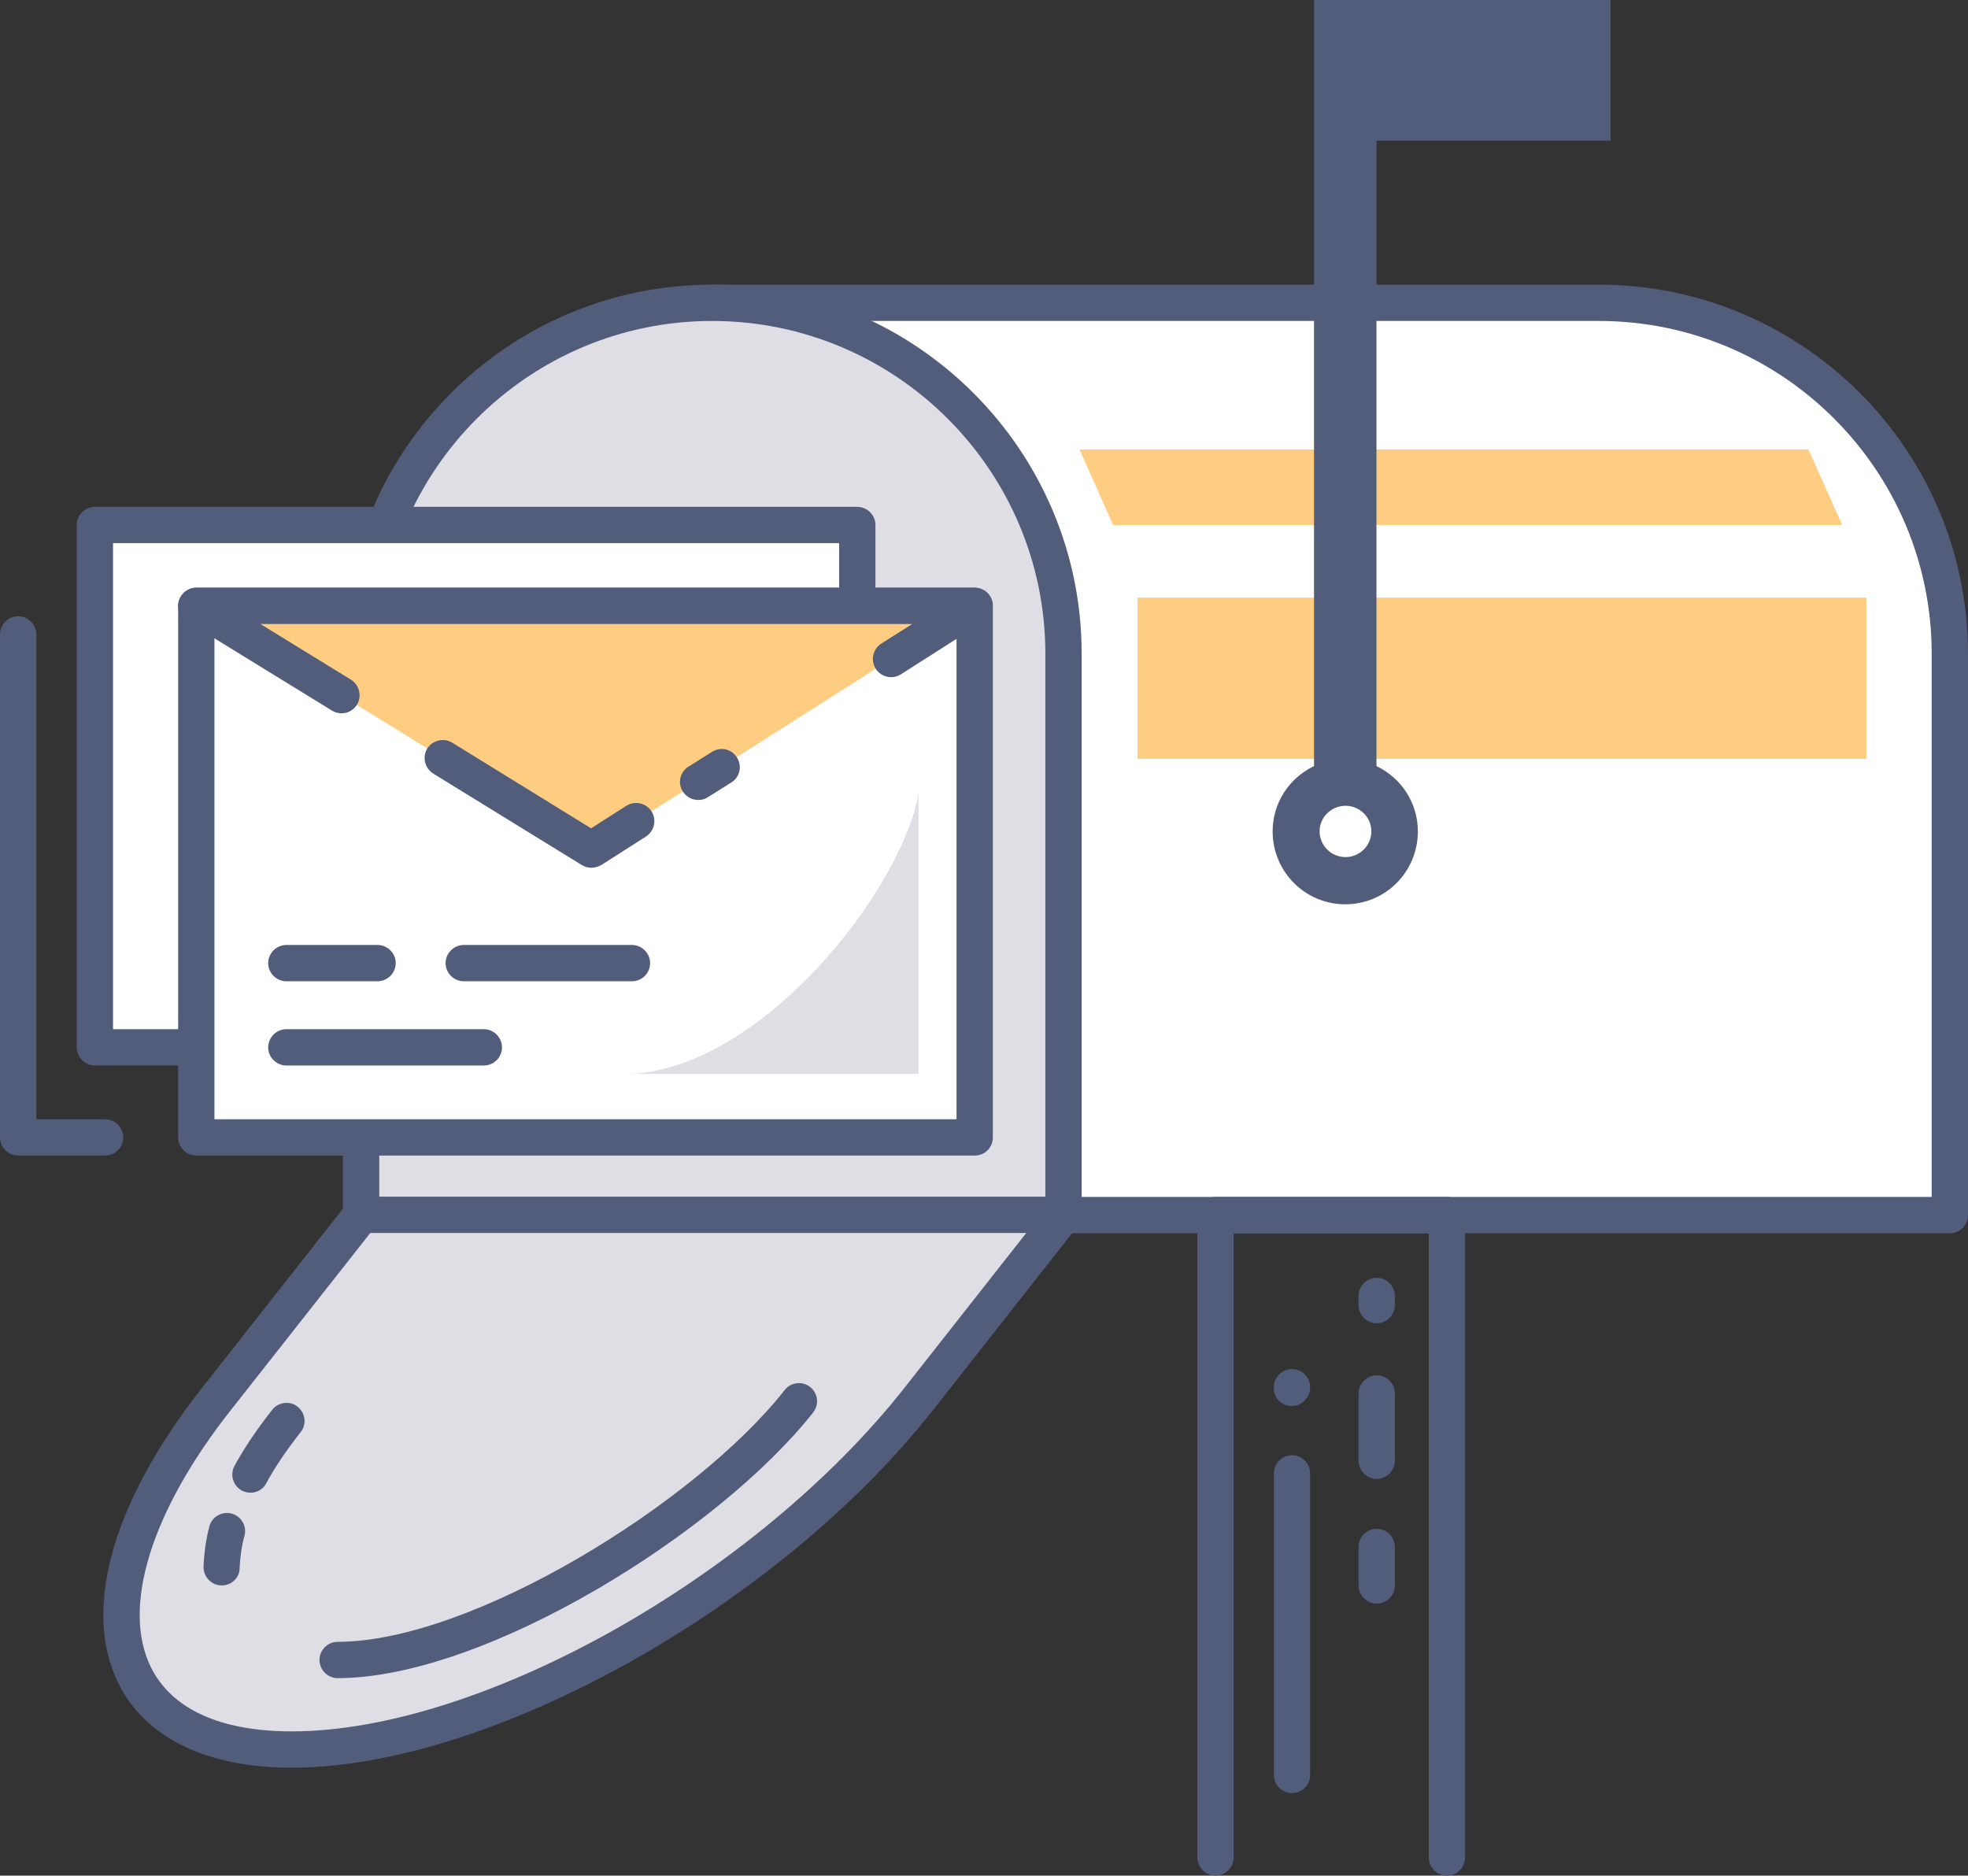 <?xml version="1.0" encoding="utf-8"?>
<!-- Generator: Adobe Illustrator 23.0.3, SVG Export Plug-In . SVG Version: 6.00 Build 0)  -->
<svg version="1.1" id="Layer_1" xmlns="http://www.w3.org/2000/svg" xmlns:xlink="http://www.w3.org/1999/xlink" x="0px" y="0px"
	 viewBox="0 0 81.31 77.49" style="enable-background:new 0 0 81.31 77.49;" xml:space="preserve">
<rect x="0" y="0" width="81.31" height="77.49" fill="#333333" stroke="none"/>
<style type="text/css">
	.st0{fill-rule:evenodd;clip-rule:evenodd;fill:#FFFFFF;}
	.st1{fill:#525D7C;}
	.st2{fill-rule:evenodd;clip-rule:evenodd;fill:#DFDEE5;}
	.st3{fill-rule:evenodd;clip-rule:evenodd;fill:#FECD82;}
	.st4{fill-rule:evenodd;clip-rule:evenodd;fill:#525D7C;}
</style>
<g>
	<path class="st0" d="M29.43,12.51L43.94,50.2h16.83h5.29h14.5V27.01c0-7.97-6.53-14.5-14.5-14.5l0,0H29.43z"/>
	<path class="st1" d="M80.56,50.95H43.94c-0.31,0-0.59-0.19-0.7-0.48L28.73,12.78c-0.09-0.23-0.06-0.49,0.08-0.69
		c0.14-0.2,0.37-0.33,0.62-0.33h36.63c8.41,0,15.25,6.84,15.25,15.25V50.2C81.31,50.61,80.98,50.95,80.56,50.95z M44.46,49.45h35.35
		V27.01c0-7.58-6.17-13.75-13.75-13.75H30.52L44.46,49.45z"/>
</g>
<g>
	<path class="st2" d="M29.43,12.51L29.43,12.51c7.99,0,14.52,6.53,14.52,14.5V50.2H14.92V27.01C14.92,19.04,21.45,12.51,29.43,12.51
		L29.43,12.51z"/>
	<path class="st1" d="M43.94,50.95H14.92c-0.41,0-0.75-0.34-0.75-0.75V27.01c0-8.41,6.84-15.25,15.25-15.25
		c8.42,0,15.27,6.84,15.27,15.25V50.2C44.69,50.61,44.36,50.95,43.94,50.95z M15.67,49.45h27.52V27.01
		c0-7.58-6.18-13.75-13.77-13.75c-7.58,0-13.75,6.17-13.75,13.75V49.45z"/>
</g>
<g>
	<rect x="47" y="24.69" class="st3" width="30.11" height="6.66"/>
</g>
<g>
	<polygon class="st3" points="45.99,21.69 76.11,21.69 74.72,18.57 44.6,18.57 	"/>
</g>
<g>
	<path class="st2" d="M12.05,72.28L12.05,72.28c7.97,0,19.65-6.53,25.93-14.5l5.96-7.58H14.92l-5.96,7.58
		C2.66,65.75,4.06,72.28,12.05,72.28L12.05,72.28z"/>
	<path class="st1" d="M12.05,73.03c-3.53,0-6.08-1.25-7.18-3.53c-1.48-3.05-0.2-7.5,3.5-12.19l5.96-7.58
		c0.14-0.18,0.36-0.29,0.59-0.29h29.02c0.29,0,0.55,0.16,0.67,0.42c0.13,0.26,0.09,0.57-0.08,0.79l-5.96,7.58
		C32.15,66.39,20.25,73.03,12.05,73.03z M15.29,50.95l-5.74,7.29c-3.29,4.16-4.53,8.13-3.33,10.61c0.85,1.75,2.87,2.68,5.83,2.68
		c7.8,0,19.17-6.38,25.34-14.22l5.01-6.37H15.29z"/>
</g>
<g>
	<path class="st1" d="M59.78,77.49c-0.41,0-0.75-0.34-0.75-0.75V50.95h-8.06v25.79c0,0.41-0.34,0.75-0.75,0.75s-0.75-0.34-0.75-0.75
		V50.2c0-0.41,0.34-0.75,0.75-0.75h9.56c0.41,0,0.75,0.34,0.75,0.75v26.54C60.53,77.15,60.2,77.49,59.78,77.49z"/>
</g>
<g>
	<path class="st1" d="M53.38,74.08c-0.41,0-0.75-0.34-0.75-0.75V60.87c0-0.41,0.34-0.75,0.75-0.75s0.75,0.34,0.75,0.75v12.46
		C54.13,73.75,53.79,74.08,53.38,74.08z M53.38,58.09c-0.41,0-0.75-0.31-0.75-0.73v-0.05c0-0.41,0.34-0.75,0.75-0.75
		s0.75,0.34,0.75,0.75S53.79,58.09,53.38,58.09z"/>
</g>
<g>
	<path class="st1" d="M56.88,66.25c-0.41,0-0.75-0.34-0.75-0.75v-1.59c0-0.41,0.34-0.75,0.75-0.75s0.75,0.34,0.75,0.75v1.59
		C57.63,65.91,57.29,66.25,56.88,66.25z M56.88,61.1c-0.41,0-0.75-0.34-0.75-0.75v-2.78c0-0.41,0.34-0.75,0.75-0.75
		s0.75,0.34,0.75,0.75v2.78C57.63,60.76,57.29,61.1,56.88,61.1z M56.88,54.67c-0.41,0-0.75-0.34-0.75-0.75v-0.38
		c0-0.41,0.34-0.75,0.75-0.75s0.75,0.34,0.75,0.75v0.38C57.63,54.33,57.29,54.67,56.88,54.67z"/>
</g>
<g>
	<path class="st1" d="M13.95,69.33c-0.41,0-0.75-0.34-0.75-0.75s0.34-0.75,0.75-0.75c5.53,0,14.78-5.72,18.47-10.4
		c0.25-0.33,0.73-0.38,1.05-0.13c0.33,0.26,0.38,0.73,0.13,1.05C29.68,63.32,20.04,69.33,13.95,69.33z M9.16,65.5
		c-0.01,0-0.02,0-0.02,0c-0.41-0.01-0.74-0.36-0.73-0.77c0.02-0.58,0.1-1.12,0.24-1.67c0.11-0.4,0.52-0.63,0.92-0.53
		c0.4,0.11,0.64,0.52,0.53,0.92c-0.12,0.44-0.18,0.88-0.2,1.34C9.9,65.18,9.57,65.5,9.16,65.5z M10.35,61.67
		c-0.12,0-0.24-0.03-0.36-0.09c-0.36-0.2-0.5-0.65-0.3-1.02c0.4-0.74,0.93-1.52,1.56-2.32c0.26-0.32,0.73-0.38,1.05-0.12
		c0.32,0.26,0.38,0.73,0.12,1.05c-0.58,0.74-1.06,1.44-1.42,2.11C10.88,61.52,10.62,61.67,10.35,61.67z"/>
</g>
<g>
	<rect x="3.92" y="21.69" class="st0" width="31.5" height="21.58"/>
	<path class="st1" d="M35.42,44.02H3.92c-0.41,0-0.75-0.34-0.75-0.75V21.69c0-0.41,0.34-0.75,0.75-0.75h31.5
		c0.41,0,0.75,0.34,0.75,0.75v21.58C36.17,43.69,35.84,44.02,35.42,44.02z M4.67,42.52h30V22.44h-30V42.52z"/>
</g>
<g>
	<rect x="8.11" y="25.03" class="st0" width="32.16" height="21.96"/>
	<path class="st1" d="M40.27,47.74H8.11c-0.41,0-0.75-0.34-0.75-0.75V25.03c0-0.41,0.34-0.75,0.75-0.75h32.16
		c0.41,0,0.75,0.34,0.75,0.75v21.96C41.02,47.41,40.69,47.74,40.27,47.74z M8.86,46.24h30.66V25.78H8.86V46.24z"/>
</g>
<g>
	<polygon class="st3" points="8.11,25.03 40.27,25.03 24.43,35.1 	"/>
</g>
<g>
	<path class="st2" d="M37.95,32.8v11.57H26.04C31.53,44.11,37.24,36.76,37.95,32.8L37.95,32.8z"/>
</g>
<g>
	<path class="st1" d="M24.43,35.85c-0.14,0-0.27-0.04-0.39-0.11l-6.14-3.78c-0.35-0.22-0.46-0.68-0.25-1.03
		c0.22-0.35,0.68-0.46,1.03-0.25l5.74,3.54l1.46-0.93c0.35-0.22,0.81-0.12,1.04,0.23c0.22,0.35,0.12,0.81-0.23,1.04l-1.85,1.18
		C24.71,35.81,24.57,35.85,24.43,35.85z M28.85,33.05c-0.25,0-0.49-0.12-0.64-0.35c-0.22-0.35-0.12-0.81,0.24-1.03l0.97-0.61
		c0.35-0.22,0.81-0.12,1.03,0.24c0.22,0.35,0.12,0.81-0.24,1.03l-0.97,0.61C29.12,33.02,28.98,33.05,28.85,33.05z M14.11,29.47
		c-0.13,0-0.27-0.04-0.39-0.11l-6-3.69c-0.29-0.18-0.42-0.52-0.33-0.84c0.09-0.32,0.39-0.55,0.72-0.55h32.16
		c0.33,0,0.63,0.22,0.72,0.54c0.09,0.32-0.04,0.66-0.32,0.84l-3.45,2.2c-0.35,0.22-0.81,0.12-1.04-0.23
		c-0.22-0.35-0.12-0.81,0.23-1.04l1.28-0.81H10.76l3.74,2.3c0.35,0.22,0.46,0.68,0.25,1.03C14.6,29.35,14.36,29.47,14.11,29.47z"/>
</g>
<g>
	<path class="st1" d="M15.6,40.54h-3.77c-0.41,0-0.75-0.34-0.75-0.75s0.34-0.75,0.75-0.75h3.77c0.41,0,0.75,0.34,0.75,0.75
		S16.01,40.54,15.6,40.54z"/>
</g>
<g>
	<path class="st1" d="M26.11,40.54h-6.95c-0.41,0-0.75-0.34-0.75-0.75s0.34-0.75,0.75-0.75h6.95c0.41,0,0.75,0.34,0.75,0.75
		S26.53,40.54,26.11,40.54z"/>
</g>
<g>
	<path class="st1" d="M19.99,44.02h-8.16c-0.41,0-0.75-0.34-0.75-0.75s0.34-0.75,0.75-0.75h8.16c0.41,0,0.75,0.34,0.75,0.75
		S20.41,44.02,19.99,44.02z"/>
</g>
<g>
	<path class="st1" d="M4.34,47.74H0.75C0.34,47.74,0,47.41,0,46.99V26.21c0-0.41,0.34-0.75,0.75-0.75S1.5,25.8,1.5,26.21v20.03h2.84
		c0.41,0,0.75,0.34,0.75,0.75S4.76,47.74,4.34,47.74z"/>
</g>
<g>
	<path class="st4" d="M54.3,0h2.57h9.67v5.81h-9.67v25.84c1.02,0.49,1.71,1.51,1.71,2.7c0,1.66-1.33,3.01-3,3.01
		c-1.66,0-3-1.35-3-3.01c0-1.19,0.69-2.21,1.71-2.7V5.81V0z M55.59,33.29c0.58,0,1.07,0.47,1.07,1.05c0,0.6-0.49,1.07-1.07,1.07
		c-0.58,0-1.07-0.47-1.07-1.07C54.52,33.76,55.01,33.29,55.59,33.29L55.59,33.29z"/>
</g>
</svg>
